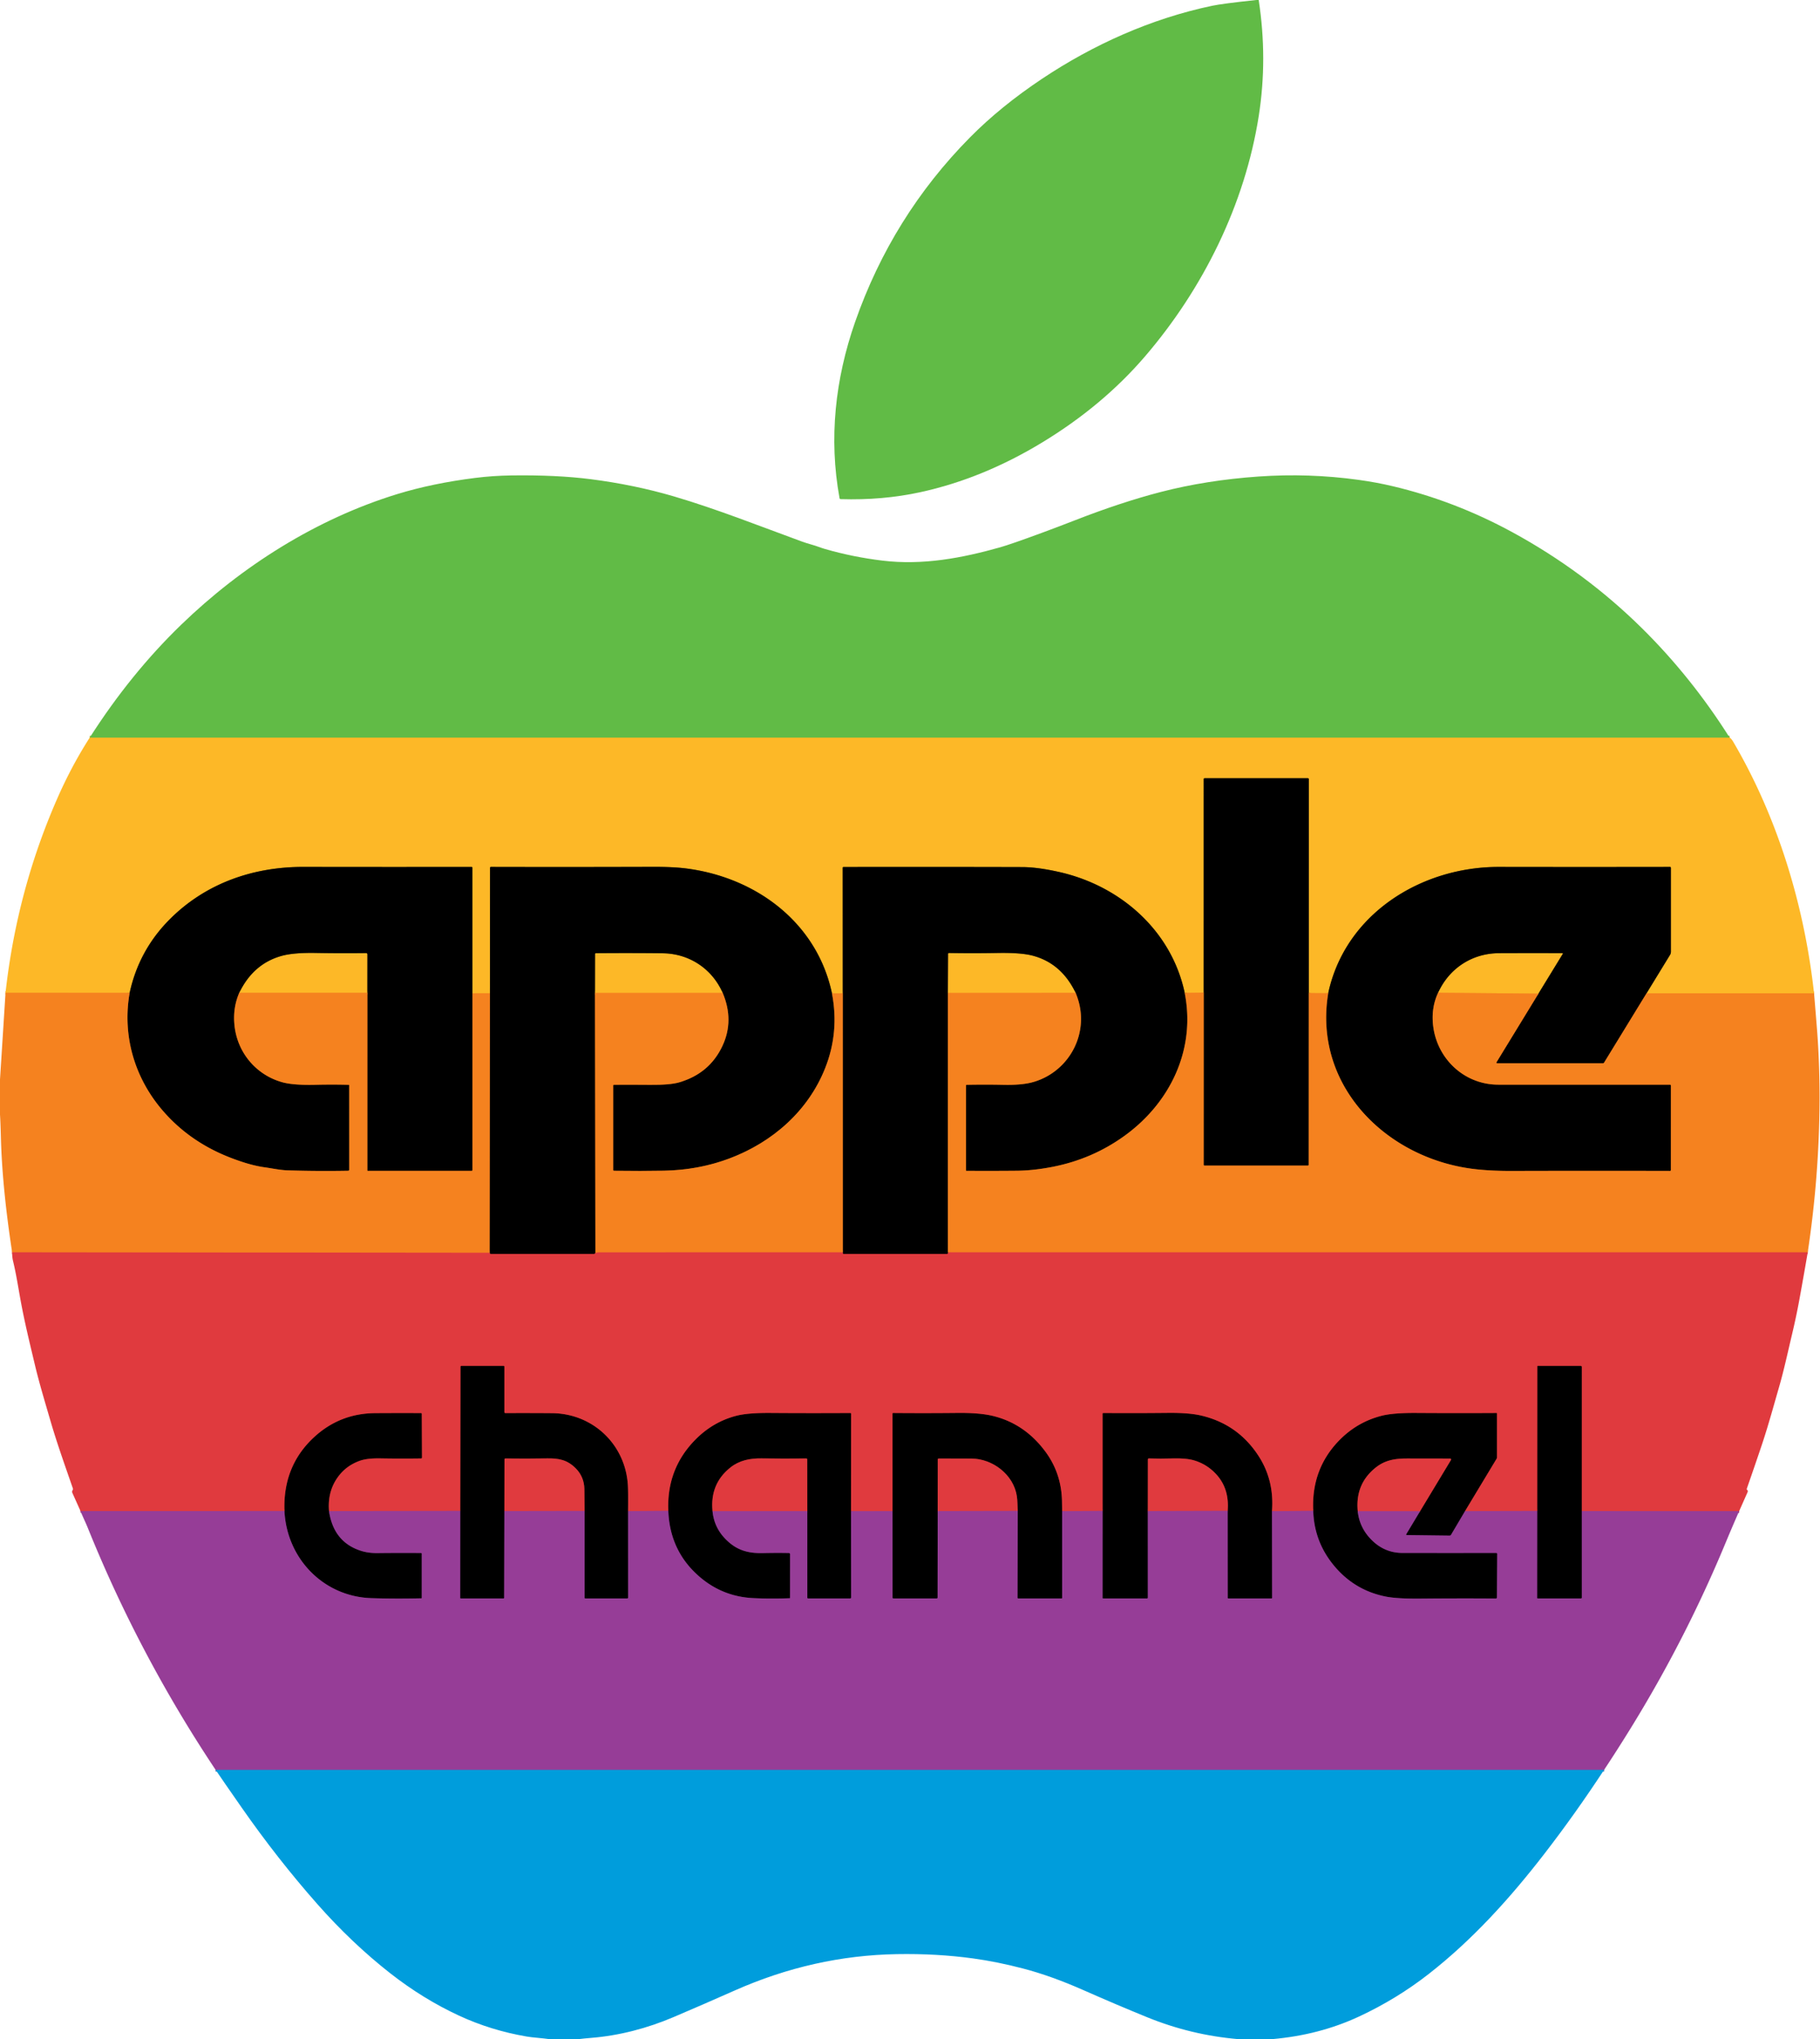 <?xml version="1.0" encoding="UTF-8" standalone="no"?>
<!DOCTYPE svg PUBLIC "-//W3C//DTD SVG 1.1//EN" "http://www.w3.org/Graphics/SVG/1.1/DTD/svg11.dtd">
<svg xmlns="http://www.w3.org/2000/svg" version="1.1" viewBox="0.00 0.00 1041.00 1166.00" width="1041.00" height="1166.00">
<g stroke-width="2.00" fill="none" stroke-linecap="butt">
<path stroke="#afba37" vector-effect="non-scaling-stroke" d="
  M 989.30 421.74
  L 51.34 421.74"
/>
<path stroke="#f99d23" vector-effect="non-scaling-stroke" d="
  M 1037.60 567.98
  L 941.78 567.98"
/>
<path stroke="#7f5c14" vector-effect="non-scaling-stroke" d="
  M 941.78 567.98
  L 955.20 546.05
  A 3.55 3.50 -29.6 0 0 955.72 544.21
  L 955.72 496.30
  Q 955.72 495.72 955.14 495.72
  Q 906.74 495.80 857.30 495.72
  C 812.78 495.65 769.44 522.66 759.72 567.90"
/>
<path stroke="#f99d23" vector-effect="non-scaling-stroke" d="
  M 759.72 567.90
  L 748.58 567.82"
/>
<path stroke="#7f5c14" vector-effect="non-scaling-stroke" d="
  M 748.58 567.82
  L 748.60 445.60
  Q 748.60 445.00 748.00 445.00
  L 689.05 445.00
  Q 688.51 445.00 688.51 445.53
  L 688.50 567.59"
/>
<path stroke="#f99d23" vector-effect="non-scaling-stroke" d="
  M 688.50 567.59
  L 677.62 567.72"
/>
<path stroke="#7f5c14" vector-effect="non-scaling-stroke" d="
  M 677.62 567.72
  C 670.05 532.09 640.85 506.56 606.00 498.66
  Q 593.54 495.83 584.70 495.81
  Q 531.29 495.67 482.46 495.77
  Q 482.01 495.78 482.01 496.23
  L 482.04 567.99"
/>
<path stroke="#f99d23" vector-effect="non-scaling-stroke" d="
  M 482.04 567.99
  L 475.85 567.95"
/>
<path stroke="#7f5c14" vector-effect="non-scaling-stroke" d="
  M 475.85 567.95
  C 467.22 527.38 432.21 501.57 392.20 496.56
  Q 384.81 495.64 373.28 495.68
  Q 327.25 495.83 280.85 495.72
  Q 280.29 495.72 280.29 496.28
  L 280.23 567.93"
/>
<path stroke="#f99d23" vector-effect="non-scaling-stroke" d="
  M 280.23 567.93
  L 270.22 567.96"
/>
<path stroke="#7f5c14" vector-effect="non-scaling-stroke" d="
  M 270.22 567.96
  L 270.21 496.29
  Q 270.21 495.73 269.65 495.73
  Q 221.01 495.79 173.60 495.71
  C 144.72 495.65 117.54 505.12 97.01 525.75
  Q 79.44 543.40 74.16 567.73"
/>
<path stroke="#f99d23" vector-effect="non-scaling-stroke" d="
  M 74.16 567.73
  L 3.16 567.68"
/>
<path stroke="#7b4110" vector-effect="non-scaling-stroke" d="
  M 748.58 567.82
  L 748.55 665.95
  Q 748.55 666.50 748.00 666.50
  L 689.02 666.50
  Q 688.48 666.50 688.48 665.95
  L 688.50 567.59"
/>
<path stroke="#7b4110" vector-effect="non-scaling-stroke" d="
  M 270.22 567.96
  L 270.22 668.99
  Q 270.22 669.50 269.71 669.50
  L 210.34 669.50
  A 0.22 0.22 0.0 0 1 210.12 669.28
  L 210.13 567.69"
/>
<path stroke="#7f5c14" vector-effect="non-scaling-stroke" d="
  M 210.13 567.69
  L 210.15 545.69
  A 0.71 0.71 0.0 0 0 209.43 544.98
  Q 194.95 545.16 180.43 544.90
  Q 167.91 544.68 161.05 546.59
  Q 144.84 551.11 136.84 567.70"
/>
<path stroke="#7b4110" vector-effect="non-scaling-stroke" d="
  M 136.84 567.70
  Q 132.95 576.69 134.20 587.01
  C 136.06 602.39 146.87 614.86 161.62 618.88
  Q 167.92 620.60 180.50 620.30
  Q 190.46 620.07 199.54 620.32
  A 0.21 0.21 0.0 0 1 199.74 620.53
  L 199.75 668.81
  Q 199.75 669.43 199.12 669.44
  Q 182.05 669.76 164.57 669.22
  C 160.18 669.08 155.75 668.09 151.31 667.47
  C 144.98 666.59 138.62 664.56 132.70 662.32
  Q 108.17 653.07 92.24 634.07
  C 76.81 615.66 69.89 591.87 74.16 567.73"
/>
<path stroke="#7b4110" vector-effect="non-scaling-stroke" d="
  M 475.85 567.95
  Q 480.17 590.24 471.91 610.93
  C 462.18 635.32 441.89 653.06 417.45 662.32
  Q 399.74 669.03 379.69 669.41
  Q 366.70 669.65 351.22 669.44
  Q 350.74 669.43 350.74 668.95
  L 350.74 620.78
  Q 350.74 620.29 351.23 620.29
  Q 362.01 620.23 371.89 620.32
  Q 383.25 620.44 388.53 618.89
  Q 405.88 613.80 413.25 598.01
  Q 420.01 583.53 413.37 567.75"
/>
<path stroke="#7f5c14" vector-effect="non-scaling-stroke" d="
  M 413.37 567.75
  C 407.30 553.88 394.16 545.25 379.06 545.08
  Q 360.46 544.88 340.87 545.04
  Q 340.35 545.04 340.35 545.57
  L 340.31 567.78"
/>
<path stroke="#7b4110" vector-effect="non-scaling-stroke" d="
  M 340.31 567.78
  L 340.56 716.46"
/>
<path stroke="#701d1f" vector-effect="non-scaling-stroke" d="
  M 340.56 716.46
  L 340.35 716.72
  A 0.77 0.76 -70.1 0 1 339.76 717.00
  L 280.74 717.00
  A 0.65 0.65 0.0 0 1 280.18 716.68
  Q 280.07 716.52 280.05 716.30"
/>
<path stroke="#7b4110" vector-effect="non-scaling-stroke" d="
  M 280.05 716.30
  L 280.23 567.93"
/>
<path stroke="#7b4110" vector-effect="non-scaling-stroke" d="
  M 677.62 567.72
  C 684.03 600.03 669.41 630.53 643.23 649.45
  Q 624.74 662.82 601.89 667.25
  Q 591.00 669.35 581.56 669.44
  Q 567.13 669.57 552.79 669.48
  A 0.27 0.26 0.0 0 1 552.52 669.22
  L 552.52 620.70
  A 0.39 0.39 0.0 0 1 552.90 620.31
  Q 563.61 620.10 574.05 620.32
  Q 584.17 620.53 590.34 618.90
  C 604.79 615.08 615.83 602.82 617.95 587.82
  Q 619.39 577.68 615.24 567.72"
/>
<path stroke="#7f5c14" vector-effect="non-scaling-stroke" d="
  M 615.24 567.72
  Q 607.11 550.76 590.60 546.43
  Q 583.95 544.68 570.72 544.91
  Q 556.50 545.17 542.87 544.93
  Q 542.26 544.92 542.26 545.53
  L 542.16 567.77"
/>
<path stroke="#7b4110" vector-effect="non-scaling-stroke" d="
  M 542.16 567.77
  Q 542.14 642.08 542.15 715.91
  Q 542.15 716.00 542.24 716.00
  Q 542.28 716.01 542.33 716.01"
/>
<path stroke="#701d1f" vector-effect="non-scaling-stroke" d="
  M 542.33 716.01
  Q 542.33 716.38 542.21 716.65
  Q 542.06 717.00 541.67 717.00
  L 482.56 717.00
  Q 482.14 717.00 482.03 716.60
  Q 481.95 716.32 482.06 716.02"
/>
<path stroke="#7b4110" vector-effect="non-scaling-stroke" d="
  M 482.06 716.02
  L 482.04 567.99"
/>
<path stroke="#7b4110" vector-effect="non-scaling-stroke" d="
  M 941.78 567.98
  L 917.53 607.57
  Q 917.26 608.00 916.75 608.00
  L 856.30 608.00
  A 0.39 0.39 0.0 0 1 855.97 607.41
  L 879.96 568.17"
/>
<path stroke="#7f5c14" vector-effect="non-scaling-stroke" d="
  M 879.96 568.17
  L 893.90 545.40
  A 0.25 0.25 0.0 0 0 893.69 545.02
  Q 875.42 544.96 857.44 545.03
  C 842.15 545.09 828.95 553.57 822.56 567.65"
/>
<path stroke="#7b4110" vector-effect="non-scaling-stroke" d="
  M 822.56 567.65
  Q 818.91 575.49 819.53 584.51
  C 820.88 604.42 836.83 620.22 857.05 620.23
  Q 905.96 620.26 955.16 620.24
  Q 955.73 620.24 955.73 620.81
  L 955.72 668.94
  Q 955.72 669.53 955.14 669.53
  Q 908.88 669.42 864.83 669.55
  Q 853.81 669.59 844.74 668.64
  C 793.88 663.32 750.82 621.40 759.72 567.90"
/>
<path stroke="#f99d23" vector-effect="non-scaling-stroke" d="
  M 210.13 567.69
  L 136.84 567.70"
/>
<path stroke="#f99d23" vector-effect="non-scaling-stroke" d="
  M 413.37 567.75
  L 340.31 567.78"
/>
<path stroke="#f99d23" vector-effect="non-scaling-stroke" d="
  M 615.24 567.72
  L 542.16 567.77"
/>
<path stroke="#f99d23" vector-effect="non-scaling-stroke" d="
  M 879.96 568.17
  L 822.56 567.65"
/>
<path stroke="#eb5e2f" vector-effect="non-scaling-stroke" d="
  M 280.05 716.30
  L 6.93 716.01"
/>
<path stroke="#eb5e2f" vector-effect="non-scaling-stroke" d="
  M 1034.00 716.00
  L 542.33 716.01"
/>
<path stroke="#eb5e2f" vector-effect="non-scaling-stroke" d="
  M 482.06 716.02
  Q 411.97 715.98 342.18 716.03
  C 341.49 716.03 341.20 716.32 340.56 716.46"
/>
<path stroke="#bb3c6b" vector-effect="non-scaling-stroke" d="
  M 994.77 864.06
  L 904.76 864.04"
/>
<path stroke="#701d1f" vector-effect="non-scaling-stroke" d="
  M 904.76 864.04
  L 904.77 781.71
  Q 904.77 781.00 904.06 781.00
  L 879.57 781.00
  A 0.28 0.28 0.0 0 0 879.29 781.28
  L 879.24 863.97"
/>
<path stroke="#bb3c6b" vector-effect="non-scaling-stroke" d="
  M 879.24 863.97
  L 837.98 864.06"
/>
<path stroke="#701d1f" vector-effect="non-scaling-stroke" d="
  M 837.98 864.06
  L 855.99 834.17
  Q 856.25 833.74 856.25 833.23
  L 856.25 808.27
  A 0.31 0.31 0.0 0 0 855.94 807.96
  Q 833.96 808.09 810.23 807.94
  Q 797.12 807.86 790.59 809.47
  Q 776.23 813.03 765.81 823.81
  Q 749.99 840.18 751.14 863.90"
/>
<path stroke="#bb3c6b" vector-effect="non-scaling-stroke" d="
  M 751.14 863.90
  L 727.55 864.10"
/>
<path stroke="#701d1f" vector-effect="non-scaling-stroke" d="
  M 727.55 864.10
  Q 728.87 846.77 720.20 833.06
  Q 708.39 814.39 686.89 809.39
  Q 679.99 807.78 667.83 807.91
  Q 649.77 808.10 631.10 807.97
  Q 630.64 807.97 630.64 808.44
  L 630.65 863.94"
/>
<path stroke="#bb3c6b" vector-effect="non-scaling-stroke" d="
  M 630.65 863.94
  L 607.51 864.09"
/>
<path stroke="#701d1f" vector-effect="non-scaling-stroke" d="
  M 607.51 864.09
  Q 607.49 861.49 607.44 858.50
  Q 607.14 842.35 597.78 829.83
  Q 585.90 813.93 567.71 809.59
  Q 560.19 807.80 547.69 807.93
  Q 529.21 808.12 510.86 807.96
  A 0.38 0.38 0.0 0 0 510.48 808.34
  L 510.50 864.05"
/>
<path stroke="#bb3c6b" vector-effect="non-scaling-stroke" d="
  M 510.50 864.05
  L 486.76 864.10"
/>
<path stroke="#701d1f" vector-effect="non-scaling-stroke" d="
  M 486.76 864.10
  L 486.82 808.47
  Q 486.83 807.97 486.32 807.97
  Q 462.41 808.10 440.72 807.94
  Q 427.85 807.85 421.35 809.51
  Q 407.38 813.06 396.98 823.98
  Q 381.28 840.47 382.26 863.91"
/>
<path stroke="#bb3c6b" vector-effect="non-scaling-stroke" d="
  M 382.26 863.91
  L 359.25 864.06"
/>
<path stroke="#701d1f" vector-effect="non-scaling-stroke" d="
  M 359.25 864.06
  Q 359.36 853.08 359.14 849.37
  C 357.77 825.96 339.15 808.25 315.72 808.06
  Q 302.45 807.95 289.06 808.02
  A 0.56 0.56 0.0 0 1 288.50 807.46
  L 288.50 781.50
  Q 288.50 781.00 288.00 781.00
  L 264.00 781.00
  Q 263.38 781.00 263.38 781.62
  L 263.26 863.95"
/>
<path stroke="#bb3c6b" vector-effect="non-scaling-stroke" d="
  M 263.26 863.95
  L 188.19 864.05"
/>
<path stroke="#701d1f" vector-effect="non-scaling-stroke" d="
  M 188.19 864.05
  Q 187.17 851.66 194.62 842.88
  Q 198.91 837.81 205.67 835.34
  Q 209.95 833.78 217.54 833.92
  Q 229.14 834.13 240.79 833.96
  Q 241.38 833.95 241.37 833.37
  L 241.26 808.55
  Q 241.25 808.01 240.71 808.01
  Q 227.40 807.96 214.66 808.04
  Q 194.52 808.18 179.85 821.60
  Q 161.76 838.15 162.70 864.01"
/>
<path stroke="#bb3c6b" vector-effect="non-scaling-stroke" d="
  M 162.70 864.01
  L 46.05 864.03"
/>
<path stroke="#4b1f4c" vector-effect="non-scaling-stroke" d="
  M 359.25 864.06
  L 359.27 913.52
  A 0.49 0.48 90.0 0 1 358.79 914.01
  L 334.76 914.00
  A 0.38 0.38 0.0 0 1 334.38 913.62
  L 334.38 863.96"
/>
<path stroke="#701d1f" vector-effect="non-scaling-stroke" d="
  M 334.38 863.96
  Q 334.37 857.42 334.25 851.50
  Q 334.11 844.48 329.37 839.67
  C 324.59 834.81 319.74 833.81 312.95 833.92
  Q 300.65 834.12 289.16 833.96
  Q 288.55 833.95 288.55 834.56
  L 288.50 864.04"
/>
<path stroke="#4b1f4c" vector-effect="non-scaling-stroke" d="
  M 288.50 864.04
  L 288.37 913.63
  A 0.38 0.37 -90.0 0 1 288.00 914.01
  L 263.54 914.00
  A 0.31 0.31 0.0 0 1 263.23 913.69
  L 263.26 863.95"
/>
<path stroke="#4b1f4c" vector-effect="non-scaling-stroke" d="
  M 904.76 864.04
  L 904.77 913.53
  A 0.48 0.48 0.0 0 1 904.29 914.01
  L 879.55 914.00
  A 0.35 0.35 0.0 0 1 879.20 913.65
  L 879.24 863.97"
/>
<path stroke="#4b1f4c" vector-effect="non-scaling-stroke" d="
  M 188.19 864.05
  Q 190.77 881.69 206.33 886.73
  Q 210.66 888.13 215.88 888.07
  Q 229.75 887.91 240.74 888.03
  Q 241.24 888.03 241.24 888.53
  L 241.24 913.69
  A 0.24 0.24 0.0 0 1 241.01 913.93
  Q 226.07 914.26 212.47 913.84
  C 185.10 912.99 164.05 891.30 162.70 864.01"
/>
<path stroke="#4b1f4c" vector-effect="non-scaling-stroke" d="
  M 486.76 864.10
  L 486.83 913.42
  A 0.59 0.58 -90.0 0 1 486.25 914.01
  L 462.29 914.00
  Q 461.76 914.00 461.76 913.48
  L 461.75 864.06"
/>
<path stroke="#701d1f" vector-effect="non-scaling-stroke" d="
  M 461.75 864.06
  L 461.70 834.56
  Q 461.70 833.95 461.10 833.96
  Q 448.46 834.11 435.62 833.92
  C 428.88 833.82 422.83 835.12 417.82 839.09
  Q 405.99 848.47 407.55 864.08"
/>
<path stroke="#4b1f4c" vector-effect="non-scaling-stroke" d="
  M 407.55 864.08
  Q 408.41 873.33 414.97 880.04
  C 421.08 886.29 427.54 888.29 436.44 888.07
  Q 444.10 887.88 451.20 888.03
  A 0.74 0.74 0.0 0 1 451.92 888.77
  L 451.90 913.68
  A 0.20 0.20 0.0 0 1 451.71 913.88
  Q 441.17 914.28 431.04 913.83
  Q 413.07 913.03 399.60 901.15
  Q 383.11 886.62 382.26 863.91"
/>
<path stroke="#4b1f4c" vector-effect="non-scaling-stroke" d="
  M 607.51 864.09
  L 607.52 913.70
  A 0.30 0.29 -89.1 0 1 607.22 914.00
  L 582.45 914.00
  A 0.46 0.46 0.0 0 1 581.99 913.53
  L 582.12 863.95"
/>
<path stroke="#701d1f" vector-effect="non-scaling-stroke" d="
  M 582.12 863.95
  C 581.93 861.07 582.04 858.37 581.62 855.58
  C 579.78 843.24 567.83 834.10 555.61 834.02
  Q 546.25 833.97 536.98 834.00
  Q 536.39 834.01 536.39 834.60
  L 536.35 864.04"
/>
<path stroke="#4b1f4c" vector-effect="non-scaling-stroke" d="
  M 536.35 864.04
  L 536.28 913.46
  Q 536.28 914.01 535.73 914.01
  L 511.05 914.00
  Q 510.52 914.00 510.52 913.48
  L 510.50 864.05"
/>
<path stroke="#4b1f4c" vector-effect="non-scaling-stroke" d="
  M 727.55 864.10
  L 727.63 913.61
  Q 727.63 914.01 727.23 914.01
  L 702.53 914.00
  A 0.31 0.31 0.0 0 1 702.22 913.69
  L 702.19 863.91"
/>
<path stroke="#701d1f" vector-effect="non-scaling-stroke" d="
  M 702.19 863.91
  Q 703.28 851.24 695.59 842.93
  Q 690.43 837.34 683.21 835.13
  Q 678.60 833.72 670.84 833.94
  Q 663.75 834.15 657.20 833.94
  Q 656.55 833.92 656.55 834.57
  L 656.52 864.03"
/>
<path stroke="#4b1f4c" vector-effect="non-scaling-stroke" d="
  M 656.52 864.03
  L 656.53 913.48
  Q 656.53 914.01 656.00 914.01
  L 631.00 914.00
  Q 630.63 914.00 630.63 913.62
  L 630.65 863.94"
/>
<path stroke="#4b1f4c" vector-effect="non-scaling-stroke" d="
  M 837.98 864.06
  L 829.96 877.62
  A 0.94 0.91 -73.6 0 1 829.15 878.08
  L 804.73 877.78
  Q 804.04 877.77 804.40 877.18
  L 812.26 864.11"
/>
<path stroke="#701d1f" vector-effect="non-scaling-stroke" d="
  M 812.26 864.11
  L 829.93 834.82
  A 0.53 0.53 0.0 0 0 829.48 834.02
  Q 815.51 833.98 804.75 833.98
  C 797.44 833.98 791.94 835.08 786.73 839.28
  Q 775.09 848.66 776.60 864.12"
/>
<path stroke="#4b1f4c" vector-effect="non-scaling-stroke" d="
  M 776.60 864.12
  Q 777.57 873.65 784.62 880.64
  Q 792.02 887.98 802.18 887.99
  Q 827.94 888.02 855.72 887.99
  Q 856.37 887.99 856.37 888.64
  L 856.22 913.32
  Q 856.21 914.06 855.48 914.05
  Q 835.34 913.89 812.50 914.10
  Q 799.08 914.23 792.58 912.93
  Q 773.69 909.17 761.67 893.57
  Q 751.64 880.54 751.14 863.90"
/>
<path stroke="#bb3c6b" vector-effect="non-scaling-stroke" d="
  M 334.38 863.96
  L 288.50 864.04"
/>
<path stroke="#bb3c6b" vector-effect="non-scaling-stroke" d="
  M 461.75 864.06
  L 407.55 864.08"
/>
<path stroke="#bb3c6b" vector-effect="non-scaling-stroke" d="
  M 582.12 863.95
  L 536.35 864.04"
/>
<path stroke="#bb3c6b" vector-effect="non-scaling-stroke" d="
  M 702.19 863.91
  L 656.52 864.03"
/>
<path stroke="#bb3c6b" vector-effect="non-scaling-stroke" d="
  M 812.26 864.11
  L 776.60 864.12"
/>
<path stroke="#4b6dba" vector-effect="non-scaling-stroke" d="
  M 917.52 1012.00
  L 123.30 1011.99"
/>
</g>
<g fill="#fdb827">
<path d="
  M 51.34 421.74
  L 989.30 421.74
  Q 990.30 422.35 991.39 424.20
  C 1016.93 467.75 1032.05 517.90 1037.60 567.98
  L 941.78 567.98
  L 955.20 546.05
  A 3.55 3.50 -29.6 0 0 955.72 544.21
  L 955.72 496.30
  Q 955.72 495.72 955.14 495.72
  Q 906.74 495.80 857.30 495.72
  C 812.78 495.65 769.44 522.66 759.72 567.90
  L 748.58 567.82
  L 748.60 445.60
  Q 748.60 445.00 748.00 445.00
  L 689.05 445.00
  Q 688.51 445.00 688.51 445.53
  L 688.50 567.59
  L 677.62 567.72
  C 670.05 532.09 640.85 506.56 606.00 498.66
  Q 593.54 495.83 584.70 495.81
  Q 531.29 495.67 482.46 495.77
  Q 482.01 495.78 482.01 496.23
  L 482.04 567.99
  L 475.85 567.95
  C 467.22 527.38 432.21 501.57 392.20 496.56
  Q 384.81 495.64 373.28 495.68
  Q 327.25 495.83 280.85 495.72
  Q 280.29 495.72 280.29 496.28
  L 280.23 567.93
  L 270.22 567.96
  L 270.21 496.29
  Q 270.21 495.73 269.65 495.73
  Q 221.01 495.79 173.60 495.71
  C 144.72 495.65 117.54 505.12 97.01 525.75
  Q 79.44 543.40 74.16 567.73
  L 3.16 567.68
  Q 9.60 509.45 32.70 456.72
  Q 40.86 438.08 51.34 421.74
  Z"
/>
<path d="
  M 210.13 567.69
  L 136.84 567.70
  Q 144.84 551.11 161.05 546.59
  Q 167.91 544.68 180.43 544.90
  Q 194.95 545.16 209.43 544.98
  A 0.71 0.71 0.0 0 1 210.15 545.69
  L 210.13 567.69
  Z"
/>
<path d="
  M 413.37 567.75
  L 340.31 567.78
  L 340.35 545.57
  Q 340.35 545.04 340.87 545.04
  Q 360.46 544.88 379.06 545.08
  C 394.16 545.25 407.30 553.88 413.37 567.75
  Z"
/>
<path d="
  M 615.24 567.72
  L 542.16 567.77
  L 542.26 545.53
  Q 542.26 544.92 542.87 544.93
  Q 556.50 545.17 570.72 544.91
  Q 583.95 544.68 590.60 546.43
  Q 607.11 550.76 615.24 567.72
  Z"
/>
<path d="
  M 879.96 568.17
  L 822.56 567.65
  C 828.95 553.57 842.15 545.09 857.44 545.03
  Q 875.42 544.96 893.69 545.02
  A 0.25 0.25 0.0 0 1 893.90 545.40
  L 879.96 568.17
  Z"
/>
</g>
<g fill="#000000">
<path d="
  M 748.58 567.82
  L 748.55 665.95
  Q 748.55 666.50 748.00 666.50
  L 689.02 666.50
  Q 688.48 666.50 688.48 665.95
  L 688.50 567.59
  L 688.51 445.53
  Q 688.51 445.00 689.05 445.00
  L 748.00 445.00
  Q 748.60 445.00 748.60 445.60
  L 748.58 567.82
  Z"
/>
<path d="
  M 270.22 567.96
  L 270.22 668.99
  Q 270.22 669.50 269.71 669.50
  L 210.34 669.50
  A 0.22 0.22 0.0 0 1 210.12 669.28
  L 210.13 567.69
  L 210.15 545.69
  A 0.71 0.71 0.0 0 0 209.43 544.98
  Q 194.95 545.16 180.43 544.90
  Q 167.91 544.68 161.05 546.59
  Q 144.84 551.11 136.84 567.70
  Q 132.95 576.69 134.20 587.01
  C 136.06 602.39 146.87 614.86 161.62 618.88
  Q 167.92 620.60 180.50 620.30
  Q 190.46 620.07 199.54 620.32
  A 0.21 0.21 0.0 0 1 199.74 620.53
  L 199.75 668.81
  Q 199.75 669.43 199.12 669.44
  Q 182.05 669.76 164.57 669.22
  C 160.18 669.08 155.75 668.09 151.31 667.47
  C 144.98 666.59 138.62 664.56 132.70 662.32
  Q 108.17 653.07 92.24 634.07
  C 76.81 615.66 69.89 591.87 74.16 567.73
  Q 79.44 543.40 97.01 525.75
  C 117.54 505.12 144.72 495.65 173.60 495.71
  Q 221.01 495.79 269.65 495.73
  Q 270.21 495.73 270.21 496.29
  L 270.22 567.96
  Z"
/>
<path d="
  M 475.85 567.95
  Q 480.17 590.24 471.91 610.93
  C 462.18 635.32 441.89 653.06 417.45 662.32
  Q 399.74 669.03 379.69 669.41
  Q 366.70 669.65 351.22 669.44
  Q 350.74 669.43 350.74 668.95
  L 350.74 620.78
  Q 350.74 620.29 351.23 620.29
  Q 362.01 620.23 371.89 620.32
  Q 383.25 620.44 388.53 618.89
  Q 405.88 613.80 413.25 598.01
  Q 420.01 583.53 413.37 567.75
  C 407.30 553.88 394.16 545.25 379.06 545.08
  Q 360.46 544.88 340.87 545.04
  Q 340.35 545.04 340.35 545.57
  L 340.31 567.78
  L 340.56 716.46
  L 340.35 716.72
  A 0.77 0.76 -70.1 0 1 339.76 717.00
  L 280.74 717.00
  A 0.65 0.65 0.0 0 1 280.18 716.68
  Q 280.07 716.52 280.05 716.30
  L 280.23 567.93
  L 280.29 496.28
  Q 280.29 495.72 280.85 495.72
  Q 327.25 495.83 373.28 495.68
  Q 384.81 495.64 392.20 496.56
  C 432.21 501.57 467.22 527.38 475.85 567.95
  Z"
/>
<path d="
  M 677.62 567.72
  C 684.03 600.03 669.41 630.53 643.23 649.45
  Q 624.74 662.82 601.89 667.25
  Q 591.00 669.35 581.56 669.44
  Q 567.13 669.57 552.79 669.48
  A 0.27 0.26 0.0 0 1 552.52 669.22
  L 552.52 620.70
  A 0.39 0.39 0.0 0 1 552.90 620.31
  Q 563.61 620.10 574.05 620.32
  Q 584.17 620.53 590.34 618.90
  C 604.79 615.08 615.83 602.82 617.95 587.82
  Q 619.39 577.68 615.24 567.72
  Q 607.11 550.76 590.60 546.43
  Q 583.95 544.68 570.72 544.91
  Q 556.50 545.17 542.87 544.93
  Q 542.26 544.92 542.26 545.53
  L 542.16 567.77
  Q 542.14 642.08 542.15 715.91
  Q 542.15 716.00 542.24 716.00
  Q 542.28 716.01 542.33 716.01
  Q 542.33 716.38 542.21 716.65
  Q 542.06 717.00 541.67 717.00
  L 482.56 717.00
  Q 482.14 717.00 482.03 716.60
  Q 481.95 716.32 482.06 716.02
  L 482.04 567.99
  L 482.01 496.23
  Q 482.01 495.78 482.46 495.77
  Q 531.29 495.67 584.70 495.81
  Q 593.54 495.83 606.00 498.66
  C 640.85 506.56 670.05 532.09 677.62 567.72
  Z"
/>
<path d="
  M 941.78 567.98
  L 917.53 607.57
  Q 917.26 608.00 916.75 608.00
  L 856.30 608.00
  A 0.39 0.39 0.0 0 1 855.97 607.41
  L 879.96 568.17
  L 893.90 545.40
  A 0.25 0.25 0.0 0 0 893.69 545.02
  Q 875.42 544.96 857.44 545.03
  C 842.15 545.09 828.95 553.57 822.56 567.65
  Q 818.91 575.49 819.53 584.51
  C 820.88 604.42 836.83 620.22 857.05 620.23
  Q 905.96 620.26 955.16 620.24
  Q 955.73 620.24 955.73 620.81
  L 955.72 668.94
  Q 955.72 669.53 955.14 669.53
  Q 908.88 669.42 864.83 669.55
  Q 853.81 669.59 844.74 668.64
  C 793.88 663.32 750.82 621.40 759.72 567.90
  C 769.44 522.66 812.78 495.65 857.30 495.72
  Q 906.74 495.80 955.14 495.72
  Q 955.72 495.72 955.72 496.30
  L 955.72 544.21
  A 3.55 3.50 -29.6 0 1 955.20 546.05
  L 941.78 567.98
  Z"
/>
<path d="
  M 359.25 864.06
  L 359.27 913.52
  A 0.49 0.48 90.0 0 1 358.79 914.01
  L 334.76 914.00
  A 0.38 0.38 0.0 0 1 334.38 913.62
  L 334.38 863.96
  Q 334.37 857.42 334.25 851.50
  Q 334.11 844.48 329.37 839.67
  C 324.59 834.81 319.74 833.81 312.95 833.92
  Q 300.65 834.12 289.16 833.96
  Q 288.55 833.95 288.55 834.56
  L 288.50 864.04
  L 288.37 913.63
  A 0.38 0.37 -90.0 0 1 288.00 914.01
  L 263.54 914.00
  A 0.31 0.31 0.0 0 1 263.23 913.69
  L 263.26 863.95
  L 263.38 781.62
  Q 263.38 781.00 264.00 781.00
  L 288.00 781.00
  Q 288.50 781.00 288.50 781.50
  L 288.50 807.46
  A 0.56 0.56 0.0 0 0 289.06 808.02
  Q 302.45 807.95 315.72 808.06
  C 339.15 808.25 357.77 825.96 359.14 849.37
  Q 359.36 853.08 359.25 864.06
  Z"
/>
<path d="
  M 904.76 864.04
  L 904.77 913.53
  A 0.48 0.48 0.0 0 1 904.29 914.01
  L 879.55 914.00
  A 0.35 0.35 0.0 0 1 879.20 913.65
  L 879.24 863.97
  L 879.29 781.28
  A 0.28 0.28 0.0 0 1 879.57 781.00
  L 904.06 781.00
  Q 904.77 781.00 904.77 781.71
  L 904.76 864.04
  Z"
/>
<path d="
  M 188.19 864.05
  Q 190.77 881.69 206.33 886.73
  Q 210.66 888.13 215.88 888.07
  Q 229.75 887.91 240.74 888.03
  Q 241.24 888.03 241.24 888.53
  L 241.24 913.69
  A 0.24 0.24 0.0 0 1 241.01 913.93
  Q 226.07 914.26 212.47 913.84
  C 185.10 912.99 164.05 891.30 162.70 864.01
  Q 161.76 838.15 179.85 821.60
  Q 194.52 808.18 214.66 808.04
  Q 227.40 807.96 240.71 808.01
  Q 241.25 808.01 241.26 808.55
  L 241.37 833.37
  Q 241.38 833.95 240.79 833.96
  Q 229.14 834.13 217.54 833.92
  Q 209.95 833.78 205.67 835.34
  Q 198.91 837.81 194.62 842.88
  Q 187.17 851.66 188.19 864.05
  Z"
/>
<path d="
  M 486.76 864.10
  L 486.83 913.42
  A 0.59 0.58 -90.0 0 1 486.25 914.01
  L 462.29 914.00
  Q 461.76 914.00 461.76 913.48
  L 461.75 864.06
  L 461.70 834.56
  Q 461.70 833.95 461.10 833.96
  Q 448.46 834.11 435.62 833.92
  C 428.88 833.82 422.83 835.12 417.82 839.09
  Q 405.99 848.47 407.55 864.08
  Q 408.41 873.33 414.97 880.04
  C 421.08 886.29 427.54 888.29 436.44 888.07
  Q 444.10 887.88 451.20 888.03
  A 0.74 0.74 0.0 0 1 451.92 888.77
  L 451.90 913.68
  A 0.20 0.20 0.0 0 1 451.71 913.88
  Q 441.17 914.28 431.04 913.83
  Q 413.07 913.03 399.60 901.15
  Q 383.11 886.62 382.26 863.91
  Q 381.28 840.47 396.98 823.98
  Q 407.38 813.06 421.35 809.51
  Q 427.85 807.85 440.72 807.94
  Q 462.41 808.10 486.32 807.97
  Q 486.83 807.97 486.82 808.47
  L 486.76 864.10
  Z"
/>
<path d="
  M 607.51 864.09
  L 607.52 913.70
  A 0.30 0.29 -89.1 0 1 607.22 914.00
  L 582.45 914.00
  A 0.46 0.46 0.0 0 1 581.99 913.53
  L 582.12 863.95
  C 581.93 861.07 582.04 858.37 581.62 855.58
  C 579.78 843.24 567.83 834.10 555.61 834.02
  Q 546.25 833.97 536.98 834.00
  Q 536.39 834.01 536.39 834.60
  L 536.35 864.04
  L 536.28 913.46
  Q 536.28 914.01 535.73 914.01
  L 511.05 914.00
  Q 510.52 914.00 510.52 913.48
  L 510.50 864.05
  L 510.48 808.34
  A 0.38 0.38 0.0 0 1 510.86 807.96
  Q 529.21 808.12 547.69 807.93
  Q 560.19 807.80 567.71 809.59
  Q 585.90 813.93 597.78 829.83
  Q 607.14 842.35 607.44 858.50
  Q 607.49 861.49 607.51 864.09
  Z"
/>
<path d="
  M 727.55 864.10
  L 727.63 913.61
  Q 727.63 914.01 727.23 914.01
  L 702.53 914.00
  A 0.31 0.31 0.0 0 1 702.22 913.69
  L 702.19 863.91
  Q 703.28 851.24 695.59 842.93
  Q 690.43 837.34 683.21 835.13
  Q 678.60 833.72 670.84 833.94
  Q 663.75 834.15 657.20 833.94
  Q 656.55 833.92 656.55 834.57
  L 656.52 864.03
  L 656.53 913.48
  Q 656.53 914.01 656.00 914.01
  L 631.00 914.00
  Q 630.63 914.00 630.63 913.62
  L 630.65 863.94
  L 630.64 808.44
  Q 630.64 807.97 631.10 807.97
  Q 649.77 808.10 667.83 807.91
  Q 679.99 807.78 686.89 809.39
  Q 708.39 814.39 720.20 833.06
  Q 728.87 846.77 727.55 864.10
  Z"
/>
<path d="
  M 837.98 864.06
  L 829.96 877.62
  A 0.94 0.91 -73.6 0 1 829.15 878.08
  L 804.73 877.78
  Q 804.04 877.77 804.40 877.18
  L 812.26 864.11
  L 829.93 834.82
  A 0.53 0.53 0.0 0 0 829.48 834.02
  Q 815.51 833.98 804.75 833.98
  C 797.44 833.98 791.94 835.08 786.73 839.28
  Q 775.09 848.66 776.60 864.12
  Q 777.57 873.65 784.62 880.64
  Q 792.02 887.98 802.18 887.99
  Q 827.94 888.02 855.72 887.99
  Q 856.37 887.99 856.37 888.64
  L 856.22 913.32
  Q 856.21 914.06 855.48 914.05
  Q 835.34 913.89 812.50 914.10
  Q 799.08 914.23 792.58 912.93
  Q 773.69 909.17 761.67 893.57
  Q 751.64 880.54 751.14 863.90
  Q 749.99 840.18 765.81 823.81
  Q 776.23 813.03 790.59 809.47
  Q 797.12 807.86 810.23 807.94
  Q 833.96 808.09 855.94 807.96
  A 0.31 0.31 0.0 0 1 856.25 808.27
  L 856.25 833.23
  Q 856.25 833.74 855.99 834.17
  L 837.98 864.06
  Z"
/>
</g>
<g fill="#e03a3e">
<path d="
  M 1034.00 716.00
  Q 1031.63 729.85 1029.10 743.67
  Q 1027.39 752.96 1024.98 763.10
  C 1022.59 773.17 1020.43 783.28 1017.58 793.15
  C 1014.37 804.26 1011.31 815.51 1007.76 826.09
  Q 1003.83 837.80 999.15 851.20
  Q 998.97 851.70 999.40 852.01
  Q 999.59 852.15 999.65 852.40
  Q 999.75 852.82 999.58 853.22
  L 994.77 864.06
  L 904.76 864.04
  L 904.77 781.71
  Q 904.77 781.00 904.06 781.00
  L 879.57 781.00
  A 0.28 0.28 0.0 0 0 879.29 781.28
  L 879.24 863.97
  L 837.98 864.06
  L 855.99 834.17
  Q 856.25 833.74 856.25 833.23
  L 856.25 808.27
  A 0.31 0.31 0.0 0 0 855.94 807.96
  Q 833.96 808.09 810.23 807.94
  Q 797.12 807.86 790.59 809.47
  Q 776.23 813.03 765.81 823.81
  Q 749.99 840.18 751.14 863.90
  L 727.55 864.10
  Q 728.87 846.77 720.20 833.06
  Q 708.39 814.39 686.89 809.39
  Q 679.99 807.78 667.83 807.91
  Q 649.77 808.10 631.10 807.97
  Q 630.64 807.97 630.64 808.44
  L 630.65 863.94
  L 607.51 864.09
  Q 607.49 861.49 607.44 858.50
  Q 607.14 842.35 597.78 829.83
  Q 585.90 813.93 567.71 809.59
  Q 560.19 807.80 547.69 807.93
  Q 529.21 808.12 510.86 807.96
  A 0.38 0.38 0.0 0 0 510.48 808.34
  L 510.50 864.05
  L 486.76 864.10
  L 486.82 808.47
  Q 486.83 807.97 486.32 807.97
  Q 462.41 808.10 440.72 807.94
  Q 427.85 807.85 421.35 809.51
  Q 407.38 813.06 396.98 823.98
  Q 381.28 840.47 382.26 863.91
  L 359.25 864.06
  Q 359.36 853.08 359.14 849.37
  C 357.77 825.96 339.15 808.25 315.72 808.06
  Q 302.45 807.95 289.06 808.02
  A 0.56 0.56 0.0 0 1 288.50 807.46
  L 288.50 781.50
  Q 288.50 781.00 288.00 781.00
  L 264.00 781.00
  Q 263.38 781.00 263.38 781.62
  L 263.26 863.95
  L 188.19 864.05
  Q 187.17 851.66 194.62 842.88
  Q 198.91 837.81 205.67 835.34
  Q 209.95 833.78 217.54 833.92
  Q 229.14 834.13 240.79 833.96
  Q 241.38 833.95 241.37 833.37
  L 241.26 808.55
  Q 241.25 808.01 240.71 808.01
  Q 227.40 807.96 214.66 808.04
  Q 194.52 808.18 179.85 821.60
  Q 161.76 838.15 162.70 864.01
  L 46.05 864.03
  L 41.40 853.67
  Q 41.19 853.21 41.28 852.71
  Q 41.34 852.35 41.56 852.03
  Q 41.86 851.59 41.68 851.08
  C 37.28 838.36 32.56 825.20 28.81 812.28
  C 25.71 801.62 22.45 790.91 19.91 780.22
  C 17.03 768.10 14.11 756.26 11.82 743.78
  C 10.44 736.24 9.29 728.62 7.50 721.23
  Q 6.92 718.86 6.93 716.01
  L 280.05 716.30
  Q 280.07 716.52 280.18 716.68
  A 0.65 0.65 0.0 0 0 280.74 717.00
  L 339.76 717.00
  A 0.77 0.76 -70.1 0 0 340.35 716.72
  L 340.56 716.46
  C 341.20 716.32 341.49 716.03 342.18 716.03
  Q 411.97 715.98 482.06 716.02
  Q 481.95 716.32 482.03 716.60
  Q 482.14 717.00 482.56 717.00
  L 541.67 717.00
  Q 542.06 717.00 542.21 716.65
  Q 542.33 716.38 542.33 716.01
  L 1034.00 716.00
  Z"
/>
<path d="
  M 334.38 863.96
  L 288.50 864.04
  L 288.55 834.56
  Q 288.55 833.95 289.16 833.96
  Q 300.65 834.12 312.95 833.92
  C 319.74 833.81 324.59 834.81 329.37 839.67
  Q 334.11 844.48 334.25 851.50
  Q 334.37 857.42 334.38 863.96
  Z"
/>
<path d="
  M 461.75 864.06
  L 407.55 864.08
  Q 405.99 848.47 417.82 839.09
  C 422.83 835.12 428.88 833.82 435.62 833.92
  Q 448.46 834.11 461.10 833.96
  Q 461.70 833.95 461.70 834.56
  L 461.75 864.06
  Z"
/>
<path d="
  M 582.12 863.95
  L 536.35 864.04
  L 536.39 834.60
  Q 536.39 834.01 536.98 834.00
  Q 546.25 833.97 555.61 834.02
  C 567.83 834.10 579.78 843.24 581.62 855.58
  C 582.04 858.37 581.93 861.07 582.12 863.95
  Z"
/>
<path d="
  M 702.19 863.91
  L 656.52 864.03
  L 656.55 834.57
  Q 656.55 833.92 657.20 833.94
  Q 663.75 834.15 670.84 833.94
  Q 678.60 833.72 683.21 835.13
  Q 690.43 837.34 695.59 842.93
  Q 703.28 851.24 702.19 863.91
  Z"
/>
<path d="
  M 812.26 864.11
  L 776.60 864.12
  Q 775.09 848.66 786.73 839.28
  C 791.94 835.08 797.44 833.98 804.75 833.98
  Q 815.51 833.98 829.48 834.02
  A 0.53 0.53 0.0 0 1 829.93 834.82
  L 812.26 864.11
  Z"
/>
</g>
<path fill="#009ddc" d="
  M 123.30 1011.99
  L 917.52 1012.00
  Q 900.98 1037.21 883.32 1060.06
  C 863.73 1085.41 842.27 1109.16 817.14 1128.78
  Q 798.92 1143.00 777.48 1153.01
  Q 754.68 1163.66 727.63 1166.00
  L 708.25 1166.00
  Q 681.28 1163.70 656.23 1153.51
  Q 638.95 1146.48 619.72 1137.99
  Q 601.18 1129.79 585.11 1125.60
  Q 570.28 1121.73 556.56 1119.85
  Q 535.76 1116.99 512.97 1117.39
  Q 465.26 1118.22 420.25 1138.18
  Q 402.53 1146.04 385.25 1153.40
  C 370.26 1159.78 354.20 1164.01 337.96 1165.30
  Q 334.41 1165.58 330.87 1166.00
  L 314.25 1166.00
  Q 311.02 1165.57 307.77 1165.28
  Q 303.70 1164.92 301.28 1164.51
  Q 280.76 1161.00 262.55 1152.56
  Q 241.93 1143.00 223.18 1128.31
  Q 201.26 1111.13 181.51 1088.77
  Q 158.84 1063.11 138.32 1033.72
  Q 127.42 1018.10 123.30 1011.99
  Z"
/>
<g fill="#61bb46">
<path d="
  M 718.63 0.00
  L 719.95 0.00
  Q 725.10 33.62 719.99 66.25
  C 712.05 116.89 688.16 165.14 654.76 203.98
  Q 630.73 231.92 596.41 252.82
  Q 562.24 273.63 526.46 281.43
  Q 504.84 286.14 480.85 285.41
  Q 480.30 285.39 480.20 284.85
  C 473.96 250.81 477.71 216.69 489.11 184.08
  Q 510.24 123.64 554.83 78.55
  Q 572.31 60.87 596.00 45.07
  C 625.28 25.54 658.32 10.67 693.26 3.31
  Q 699.26 2.04 718.63 0.00
  Z"
/>
<path d="
  M 989.30 421.74
  L 51.34 421.74
  Q 74.63 385.30 103.54 357.32
  C 138.25 323.72 181.06 296.68 227.30 282.50
  Q 247.40 276.35 271.73 273.29
  Q 281.88 272.01 292.49 271.86
  Q 318.24 271.51 337.75 273.99
  Q 362.79 277.18 385.54 283.87
  C 409.93 291.05 434.92 300.97 458.76 309.69
  C 462.00 310.88 465.44 311.65 468.70 312.86
  Q 470.26 313.45 471.99 313.95
  Q 487.79 318.51 504.69 320.56
  C 527.79 323.37 550.34 319.10 572.19 312.92
  Q 578.40 311.15 596.20 304.58
  Q 606.13 300.91 614.88 297.49
  Q 641.39 287.15 664.01 281.30
  Q 690.03 274.58 719.75 272.49
  Q 748.61 270.46 777.05 274.39
  Q 787.34 275.81 796.64 278.02
  Q 832.17 286.45 864.85 304.22
  Q 906.32 326.78 939.24 359.30
  Q 967.40 387.12 989.30 421.74
  Z"
/>
</g>
<path fill="#963d97" d="
  M 263.26 863.95
  L 263.23 913.69
  A 0.31 0.31 0.0 0 0 263.54 914.00
  L 288.00 914.01
  A 0.38 0.37 90.0 0 0 288.37 913.63
  L 288.50 864.04
  L 334.38 863.96
  L 334.38 913.62
  A 0.38 0.38 0.0 0 0 334.76 914.00
  L 358.79 914.01
  A 0.49 0.48 90.0 0 0 359.27 913.52
  L 359.25 864.06
  L 382.26 863.91
  Q 383.11 886.62 399.60 901.15
  Q 413.07 913.03 431.04 913.83
  Q 441.17 914.28 451.71 913.88
  A 0.20 0.20 0.0 0 0 451.90 913.68
  L 451.92 888.77
  A 0.74 0.74 0.0 0 0 451.20 888.03
  Q 444.10 887.88 436.44 888.07
  C 427.54 888.29 421.08 886.29 414.97 880.04
  Q 408.41 873.33 407.55 864.08
  L 461.75 864.06
  L 461.76 913.48
  Q 461.76 914.00 462.29 914.00
  L 486.25 914.01
  A 0.59 0.58 90.0 0 0 486.83 913.42
  L 486.76 864.10
  L 510.50 864.05
  L 510.52 913.48
  Q 510.52 914.00 511.05 914.00
  L 535.73 914.01
  Q 536.28 914.01 536.28 913.46
  L 536.35 864.04
  L 582.12 863.95
  L 581.99 913.53
  A 0.46 0.46 0.0 0 0 582.45 914.00
  L 607.22 914.00
  A 0.30 0.29 -89.1 0 0 607.52 913.70
  L 607.51 864.09
  L 630.65 863.94
  L 630.63 913.62
  Q 630.63 914.00 631.00 914.00
  L 656.00 914.01
  Q 656.53 914.01 656.53 913.48
  L 656.52 864.03
  L 702.19 863.91
  L 702.22 913.69
  A 0.31 0.31 0.0 0 0 702.53 914.00
  L 727.23 914.01
  Q 727.63 914.01 727.63 913.61
  L 727.55 864.10
  L 751.14 863.90
  Q 751.64 880.54 761.67 893.57
  Q 773.69 909.17 792.58 912.93
  Q 799.08 914.23 812.50 914.10
  Q 835.34 913.89 855.48 914.05
  Q 856.21 914.06 856.22 913.32
  L 856.37 888.64
  Q 856.37 887.99 855.72 887.99
  Q 827.94 888.02 802.18 887.99
  Q 792.02 887.98 784.62 880.64
  Q 777.57 873.65 776.60 864.12
  L 812.26 864.11
  L 804.40 877.18
  Q 804.04 877.77 804.73 877.78
  L 829.15 878.08
  A 0.94 0.91 -73.6 0 0 829.96 877.62
  L 837.98 864.06
  L 879.24 863.97
  L 879.20 913.65
  A 0.35 0.35 0.0 0 0 879.55 914.00
  L 904.29 914.01
  A 0.48 0.48 0.0 0 0 904.77 913.53
  L 904.76 864.04
  L 994.77 864.06
  Q 990.65 873.41 986.98 882.26
  Q 964.05 937.51 932.61 988.40
  Q 924.90 1000.88 917.52 1012.00
  L 123.30 1011.99
  Q 79.50 946.26 50.13 873.44
  C 49.00 870.64 47.32 867.28 46.05 864.03
  L 162.70 864.01
  C 164.05 891.30 185.10 912.99 212.47 913.84
  Q 226.07 914.26 241.01 913.93
  A 0.24 0.24 0.0 0 0 241.24 913.69
  L 241.24 888.53
  Q 241.24 888.03 240.74 888.03
  Q 229.75 887.91 215.88 888.07
  Q 210.66 888.13 206.33 886.73
  Q 190.77 881.69 188.19 864.05
  L 263.26 863.95
  Z"
/>
<g fill="#f5821f">
<path d="
  M 3.16 567.68
  L 74.16 567.73
  C 69.89 591.87 76.81 615.66 92.24 634.07
  Q 108.17 653.07 132.70 662.32
  C 138.62 664.56 144.98 666.59 151.31 667.47
  C 155.75 668.09 160.18 669.08 164.57 669.22
  Q 182.05 669.76 199.12 669.44
  Q 199.75 669.43 199.75 668.81
  L 199.74 620.53
  A 0.21 0.21 0.0 0 0 199.54 620.32
  Q 190.46 620.07 180.50 620.30
  Q 167.92 620.60 161.62 618.88
  C 146.87 614.86 136.06 602.39 134.20 587.01
  Q 132.95 576.69 136.84 567.70
  L 210.13 567.69
  L 210.12 669.28
  A 0.22 0.22 0.0 0 0 210.34 669.50
  L 269.71 669.50
  Q 270.22 669.50 270.22 668.99
  L 270.22 567.96
  L 280.23 567.93
  L 280.05 716.30
  L 6.93 716.01
  Q 1.28 679.07 0.52 650.75
  Q 0.27 641.21 0.00 637.38
  L 0.00 617.25
  L 3.16 567.68
  Z"
/>
<path d="
  M 822.56 567.65
  L 879.96 568.17
  L 855.97 607.41
  A 0.39 0.39 0.0 0 0 856.30 608.00
  L 916.75 608.00
  Q 917.26 608.00 917.53 607.57
  L 941.78 567.98
  L 1037.60 567.98
  Q 1038.49 578.55 1039.33 589.15
  C 1040.40 602.61 1040.80 618.04 1040.74 629.50
  Q 1040.52 672.73 1034.00 716.00
  L 542.33 716.01
  Q 542.28 716.01 542.24 716.00
  Q 542.15 716.00 542.15 715.91
  Q 542.14 642.08 542.16 567.77
  L 615.24 567.72
  Q 619.39 577.68 617.95 587.82
  C 615.83 602.82 604.79 615.08 590.34 618.90
  Q 584.17 620.53 574.05 620.32
  Q 563.61 620.10 552.90 620.31
  A 0.39 0.39 0.0 0 0 552.52 620.70
  L 552.52 669.22
  A 0.27 0.26 0.0 0 0 552.79 669.48
  Q 567.13 669.57 581.56 669.44
  Q 591.00 669.35 601.89 667.25
  Q 624.74 662.82 643.23 649.45
  C 669.41 630.53 684.03 600.03 677.62 567.72
  L 688.50 567.59
  L 688.48 665.95
  Q 688.48 666.50 689.02 666.50
  L 748.00 666.50
  Q 748.55 666.50 748.55 665.95
  L 748.58 567.82
  L 759.72 567.90
  C 750.82 621.40 793.88 663.32 844.74 668.64
  Q 853.81 669.59 864.83 669.55
  Q 908.88 669.42 955.14 669.53
  Q 955.72 669.53 955.72 668.94
  L 955.73 620.81
  Q 955.73 620.24 955.16 620.24
  Q 905.96 620.26 857.05 620.23
  C 836.83 620.22 820.88 604.42 819.53 584.51
  Q 818.91 575.49 822.56 567.65
  Z"
/>
<path d="
  M 413.37 567.75
  Q 420.01 583.53 413.25 598.01
  Q 405.88 613.80 388.53 618.89
  Q 383.25 620.44 371.89 620.32
  Q 362.01 620.23 351.23 620.29
  Q 350.74 620.29 350.74 620.78
  L 350.74 668.95
  Q 350.74 669.43 351.22 669.44
  Q 366.70 669.65 379.69 669.41
  Q 399.74 669.03 417.45 662.32
  C 441.89 653.06 462.18 635.32 471.91 610.93
  Q 480.17 590.24 475.85 567.95
  L 482.04 567.99
  L 482.06 716.02
  Q 411.97 715.98 342.18 716.03
  C 341.49 716.03 341.20 716.32 340.56 716.46
  L 340.31 567.78
  L 413.37 567.75
  Z"
/>
</g>
</svg>
